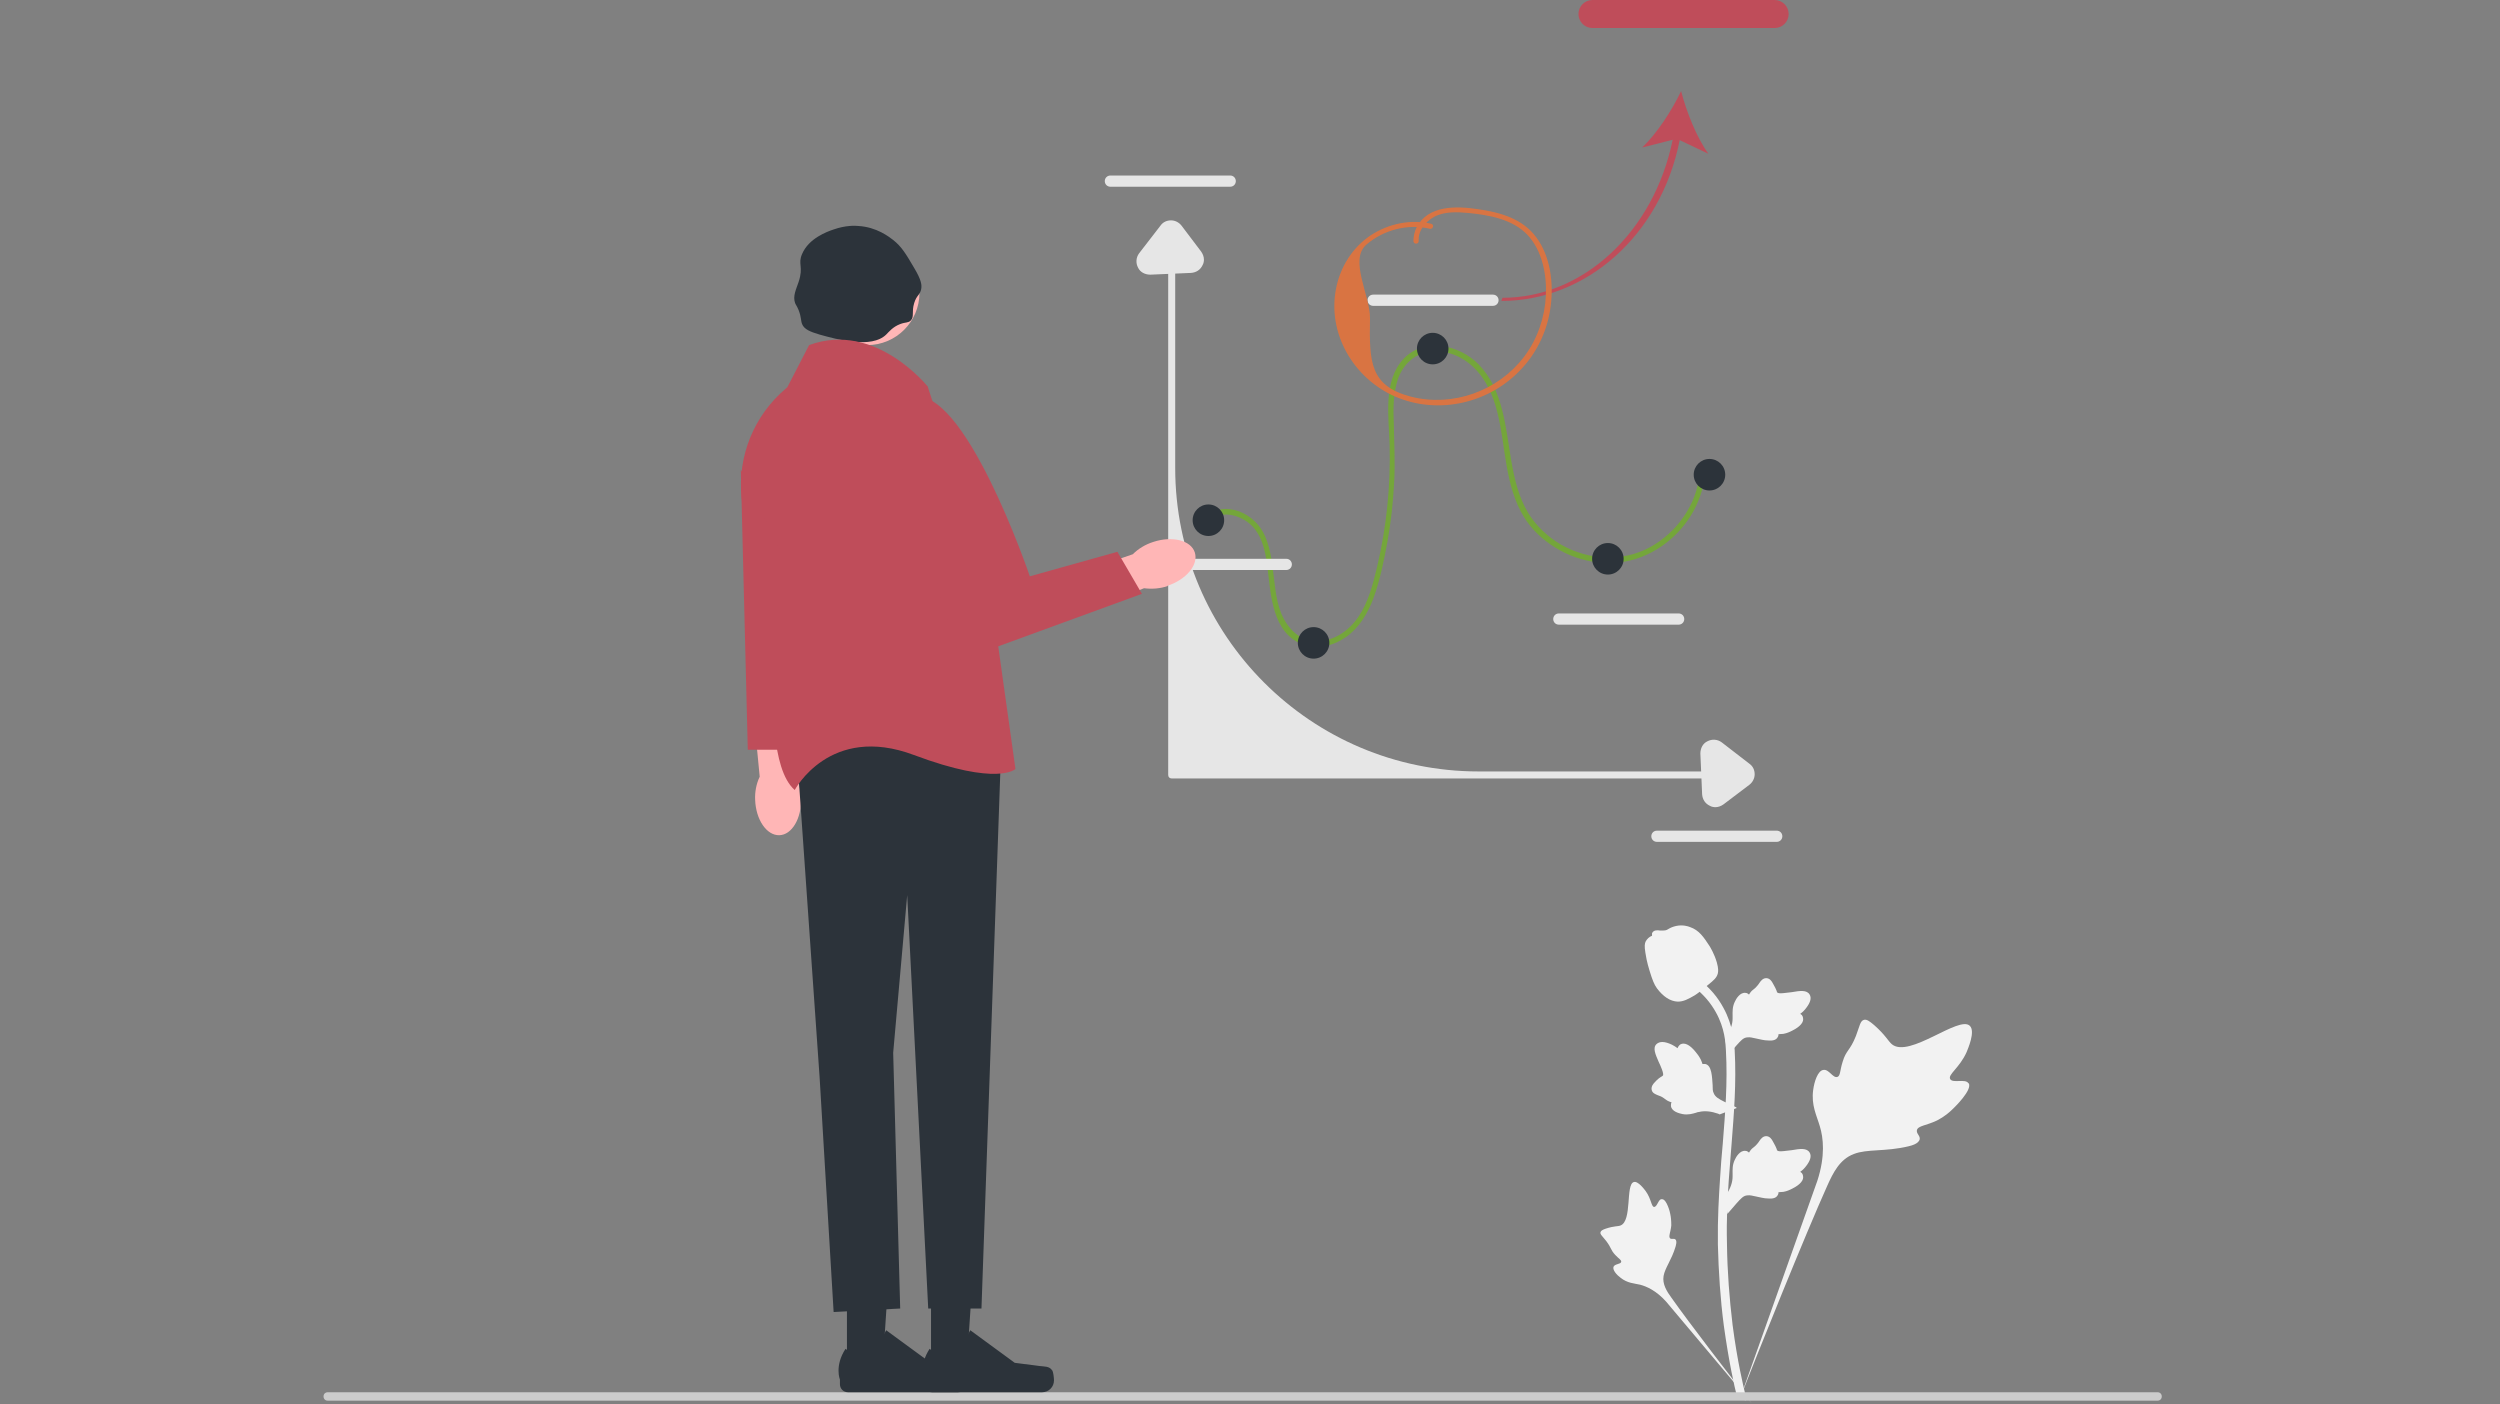 <?xml version="1.0" encoding="UTF-8"?>
<svg id="Layer_1" xmlns="http://www.w3.org/2000/svg" viewBox="0 0 680 382">
  <rect x="0" y="0" width="680" height="382" fill="#808080" stroke="none"/>
  <g id="Layer_1-2" data-name="Layer_1">
    <path d="M328.9,141.891c2.763-3.049,7.242-2.096,10.292,0,3.907,2.763,4.955,7.719,5.527,12.197.953,7.528,1.239,18.106,9.72,21.25,3.907,1.429,8.386.286,11.721-2.096,3.621-2.573,5.908-6.48,7.433-10.577,1.811-4.955,2.859-10.292,3.812-15.437.953-5.336,1.525-10.673,1.811-16.104.286-5.241,0-10.482-.095-15.723-.191-4.098-.191-8.386,1.144-12.388,1.429-4.002,4.669-6.956,8.957-7.433,4.193-.381,8.481,1.334,11.435,4.193,7.242,6.766,7.528,17.915,9.148,26.968.858,4.765,2.096,9.625,4.669,13.817,2.096,3.431,5.146,6.289,8.576,8.386,6.861,4.288,15.723,5.527,23.347,2.573,7.433-2.859,13.532-9.148,16.104-16.771.667-1.906,1.048-3.812,1.239-5.813,0-.953-1.334-.953-1.429,0-.858,8.386-6.194,15.914-13.532,19.916-7.528,4.098-16.676,3.526-24.109-.667-3.621-2.096-6.766-5.051-8.957-8.576-2.668-4.383-3.812-9.434-4.669-14.389-1.525-8.958-2.192-19.249-8.862-26.11-5.241-5.336-14.77-7.433-20.393-1.525-5.718,6.099-4.002,16.009-3.812,23.537.286,11.149-.858,22.298-3.431,33.162-1.144,4.765-2.382,9.625-5.146,13.627-2.573,3.716-6.67,6.575-11.34,6.48-4.574,0-7.814-3.431-9.529-7.433-1.715-4.288-1.811-8.862-2.478-13.341-.572-4.098-1.525-8.672-4.669-11.721-2.382-2.382-6.003-3.907-9.339-3.335-1.62.286-3.049,1.048-4.193,2.287-.572.667.381,1.715,1.048,1.048h0Z" fill="#74a63a"/>
    <g>
      <path d="M535.399,294.645c-.762-1.334-4.288.095-4.955-1.144-.667-1.239,2.573-3.049,4.479-7.338.286-.762,2.478-5.622.858-7.147-2.954-2.859-16.39,8.862-21.155,5.05-1.048-.858-1.715-2.478-4.86-5.241-1.239-1.048-2.001-1.62-2.763-1.429-1.048.286-1.144,1.62-2.192,4.383-1.62,4.098-2.668,3.812-3.621,7.052-.762,2.382-.572,3.812-1.429,4.098-1.239.381-2.287-2.192-3.812-1.906-1.525.191-2.478,3.24-2.763,5.432-.572,4.193.953,6.956,1.811,9.91.953,3.145,1.525,8.005-.667,14.77l-21.25,59.844c4.669-12.293,18.296-45.931,23.918-58.414,1.62-3.621,3.431-7.242,7.242-8.672,3.621-1.429,8.481-.572,14.866-2.096.762-.191,2.763-.667,3.049-1.906.191-.953-.953-1.525-.762-2.478.286-1.239,2.573-1.239,5.527-2.668,2.001-1.048,3.335-2.192,4.383-3.24.286-.286,5.241-5.05,4.193-6.861h-.095Z" fill="#f2f2f2"/>
      <path d="M451.922,326.186c-.858,0-1.144,2.096-2.001,2.096-.762,0-.762-2.192-2.287-4.288-.286-.381-2.096-2.859-3.24-2.478-2.287.667-.381,10.577-3.621,11.816-.667.286-1.715.095-4.002.858-.858.286-1.334.572-1.429.953-.191.572.476,1.048,1.525,2.382,1.525,2.001,1.144,2.382,2.478,3.812.953,1.048,1.715,1.334,1.62,1.906-.191.667-1.715.476-2.096,1.334-.286.858.858,2.192,1.906,2.954,1.906,1.525,3.716,1.525,5.336,1.906,1.811.476,4.383,1.62,7.052,4.574l23.251,27.635c-4.669-5.813-17.248-22.203-21.727-28.588-1.334-1.811-2.573-3.812-2.192-6.003.381-2.192,2.192-4.383,3.24-7.909.095-.381.476-1.525,0-2.001-.381-.381-1.048,0-1.429-.286-.572-.476.095-1.62.286-3.526,0-1.334-.095-2.287-.286-3.145,0-.286-.953-4.002-2.192-4.002h-.191Z" fill="#f2f2f2"/>
      <path d="M469.837,330.189l-.572-4.86.286-.381c1.144-1.715,1.715-3.335,1.715-4.955v-.762c0-1.048-.095-2.287.572-3.716.381-.858,1.429-2.668,2.954-2.478.381,0,.762.286.953.476,0,0,0-.095.095-.191.476-.762.858-1.048,1.239-1.334.286-.191.572-.476,1.048-1.048.191-.286.381-.476.476-.667.381-.572.953-1.239,1.811-1.239.953,0,1.525.858,1.811,1.429.572.953.858,1.62,1.048,2.096,0,.191.095.381.191.381.286.476,2.859,0,3.907-.095,2.192-.381,4.098-.667,4.86.667.572.953.191,2.287-1.239,4.002-.476.572-.953.953-1.334,1.239.381.191.667.476.762,1.048h0c.286,1.144-.667,2.382-2.954,3.526-.572.286-1.334.667-2.382.858-.476,0-.953.095-1.334.095,0,.191,0,.476-.191.762-.381.762-1.239,1.048-2.478.953-1.334,0-2.478-.381-3.526-.572-.858-.191-1.62-.381-2.192-.286-1.144,0-1.906.953-2.954,2.096l-2.478,2.859h0l-.095.095Z" fill="#f2f2f2"/>
      <path d="M472.315,301.41l-4.574,1.715-.381-.191c-1.906-.667-3.716-.858-5.241-.476-.286,0-.476.095-.762.191-.953.286-2.192.667-3.716.381-.858-.191-2.954-.667-3.145-2.192,0-.381,0-.762.191-1.048h-.191c-.858-.286-1.239-.572-1.62-.858-.286-.191-.572-.476-1.239-.762-.286-.095-.572-.191-.762-.286-.667-.286-1.429-.572-1.62-1.429-.191-.953.476-1.715.858-2.096.762-.858,1.334-1.239,1.811-1.525.191-.095.286-.191.381-.286.381-.381-.667-2.763-1.144-3.716-.858-2.001-1.715-3.812-.572-4.86.858-.762,2.192-.762,4.193.191.572.286,1.144.667,1.525.953.095-.381.381-.762.762-1.048h0c1.048-.572,2.478,0,4.098,2.001.381.476.953,1.144,1.429,2.096.191.476.381.858.476,1.239h.762c.858.191,1.334.953,1.62,2.192.286,1.334.286,2.478.381,3.526,0,.858,0,1.715.286,2.192.381,1.048,1.429,1.62,2.763,2.287l3.431,1.62h0v.191Z" fill="#f2f2f2"/>
      <path d="M469.837,287.212l-.572-4.86.286-.381c1.144-1.715,1.715-3.335,1.715-4.955v-.762c0-1.048-.095-2.287.572-3.716.381-.858,1.429-2.668,2.954-2.478.381,0,.762.286.953.476,0,0,0-.095.095-.191.476-.762.858-1.048,1.239-1.334.286-.191.572-.476,1.048-1.048.191-.286.381-.476.476-.667.381-.572.953-1.239,1.811-1.239.953,0,1.525.858,1.811,1.429.572.953.858,1.62,1.048,2.096,0,.191.095.381.191.381.286.476,2.859,0,3.907-.095,2.192-.381,4.098-.667,4.86.667.572.953.191,2.287-1.239,4.002-.476.572-.953.953-1.334,1.239.381.191.667.476.762,1.048h0c.286,1.144-.667,2.382-2.954,3.526-.572.286-1.334.667-2.382.858-.476,0-.953.095-1.334.095,0,.191,0,.476-.191.762-.381.762-1.239,1.048-2.478.953-1.334,0-2.478-.381-3.526-.572-.858-.191-1.62-.381-2.192-.286-1.144,0-1.906.953-2.954,2.096l-2.478,2.859h0l-.095.095Z" fill="#f2f2f2"/>
      <path d="M474.792,380.98l-1.048-.667-.286-1.144.286,1.144h-1.144s0-.191-.191-.667c-.572-2.192-2.096-8.767-3.526-19.059-.953-7.242-1.429-14.675-1.62-22.108-.095-7.433.286-13.055.572-17.629.191-3.431.476-6.67.762-9.815.667-8.481,1.334-16.486.858-25.253-.095-2.001-.286-6.099-2.763-10.482-1.429-2.573-3.335-4.765-5.718-6.67l1.525-1.906c2.668,2.096,4.765,4.574,6.289,7.433,2.668,4.86,2.859,9.339,3.049,11.53.476,8.957-.191,17.057-.858,25.634-.286,3.145-.476,6.385-.762,9.815-.286,4.479-.667,10.101-.476,17.439.095,7.338.667,14.675,1.525,21.822,1.334,10.196,2.954,16.676,3.431,18.773.286,1.144.381,1.334,0,1.811h.095Z" fill="#f2f2f2"/>
      <path d="M456.592,272.441h-.286c-2.001-.095-3.907-1.334-5.622-3.621-.762-1.048-1.239-2.287-2.001-4.765-.095-.381-.762-2.287-1.144-4.955-.286-1.715-.191-2.478.095-3.049.381-.667.953-1.239,1.715-1.525v-.667c.381-.953,1.525-.858,2.096-.762h1.048c.667,0,.953-.191,1.429-.476s1.144-.572,2.001-.762c1.811-.381,3.24.095,3.716.286,2.573.858,3.812,2.859,5.336,5.146.286.476,1.334,2.192,2.001,4.479.476,1.715.381,2.382.286,2.954-.286,1.144-.953,1.811-2.763,3.24-1.811,1.525-2.763,2.287-3.526,2.763-1.811,1.048-3.049,1.715-4.574,1.715h.191Z" fill="#f2f2f2"/>
    </g>
    <path d="M406.087,83.19h-32.59c-.858,0-1.525-.667-1.525-1.525s.667-1.525,1.525-1.525h32.59c.858,0,1.525.667,1.525,1.525s-.667,1.525-1.525,1.525Z" fill="#e6e6e6"/>
    <path d="M456.592,169.907h-32.59c-.858,0-1.525-.667-1.525-1.525s.667-1.525,1.525-1.525h32.59c.858,0,1.525.667,1.525,1.525s-.667,1.525-1.525,1.525Z" fill="#e6e6e6"/>
    <path d="M483.273,228.988h-32.59c-.858,0-1.525-.667-1.525-1.525s.667-1.525,1.525-1.525h32.59c.858,0,1.525.667,1.525,1.525s-.667,1.525-1.525,1.525Z" fill="#e6e6e6"/>
    <path d="M334.617,50.791h-32.59c-.858,0-1.525-.667-1.525-1.525s.667-1.525,1.525-1.525h32.59c.858,0,1.525.667,1.525,1.525s-.667,1.525-1.525,1.525h0Z" fill="#e6e6e6"/>
    <path d="M88,379.836c0,.667.476,1.144,1.144,1.144h497.713c.667,0,1.144-.476,1.144-1.144s-.476-1.144-1.144-1.144H89.144c-.667,0-1.144.476-1.144,1.144Z" fill="#ccc"/>
    <path d="M466.502,211.74h-147.799c-.572,0-.953-.381-.953-.953V69.754c0-.572.381-.953.953-.953s.953.381.953.953v57.557c0,45.55,36.973,82.523,82.523,82.523h64.322c.572,0,.953.381.953.953s-.381.953-.953.953h0Z" fill="#e6e6e6"/>
    <path d="M349.864,155.041h-32.59c-.858,0-1.525-.667-1.525-1.525s.667-1.525,1.525-1.525h32.59c.858,0,1.525.667,1.525,1.525s-.667,1.525-1.525,1.525Z" fill="#e6e6e6"/>
    <path id="uuid-5c502ea6-9d8d-47ac-9944-b5b4822d592a-839" d="M317.56,159.329c5.146-1.715,8.481-5.718,7.433-9.053s-6.194-4.574-11.34-2.859c-2.096.667-4.002,1.811-5.527,3.335l-21.822,7.528,3.716,10.196,21.155-8.481c2.192.286,4.383.095,6.385-.572h0v-.095Z" fill="#ffb6b6"/>
    <path id="uuid-ca9917be-6801-4c2d-b7fb-204f6c00dfb7-840" d="M205.4,217.553c.191,5.432,3.145,9.72,6.575,9.625s6.099-4.574,5.908-10.101c0-2.192-.572-4.288-1.62-6.194l-1.048-23.061-10.768.762,2.192,22.68c-.953,2.001-1.334,4.193-1.239,6.289h0Z" fill="#ffb6b6"/>
    <g>
      <polygon points="230.367 372.88 239.992 372.88 242.469 335.43 230.367 335.716 230.367 372.88" fill="#2c333a"/>
      <path d="M263.338,372.689h0c.286.476.476,2.096.476,2.763h0c0,1.811-1.429,3.24-3.24,3.24h-29.922c-1.239,0-2.192-.953-2.192-2.192v-1.239s-1.525-3.716,1.525-8.386c0,0,3.812,3.621,9.434-2.001l1.62-3.049,12.102,8.862,6.67.858c1.429.191,2.763,0,3.526,1.239h0v-.095Z" fill="#2c333a"/>
    </g>
    <g>
      <polygon points="253.237 372.88 262.862 372.88 265.339 335.43 253.237 335.716 253.237 372.88" fill="#2c333a"/>
      <path d="M286.208,372.689h0c.286.476.476,2.096.476,2.763h0c0,1.811-1.429,3.24-3.24,3.24h-29.922c-1.239,0-2.192-.953-2.192-2.192v-1.239s-1.525-3.716,1.525-8.386c0,0,3.812,3.621,9.434-2.001l1.62-3.049,12.102,8.862,6.67.858c1.429.191,2.763,0,3.526,1.239h0v-.095Z" fill="#2c333a"/>
    </g>
    <circle cx="235.894" cy="79.665" r="14.199" fill="#ffb6b6"/>
    <polygon points="216.264 197.732 222.934 293.025 226.746 356.871 244.852 355.918 242.946 286.354 246.757 243.472 252.475 355.918 266.959 355.918 272.486 198.685 241.516 194.397 216.264 197.732" fill="#2c333a"/>
    <path d="M241.04,91.004c-4.002,3.907-13.341,1.334-18.106,0-2.573-.762-4.193-1.429-4.765-2.859-.381-.953-.191-1.906-.953-3.812-.476-1.144-.667-1.239-.953-1.906-.667-1.906.286-3.716.953-5.718,1.429-4.288-.286-4.765.953-7.623,1.811-4.288,6.861-6.099,8.576-6.67,3.24-1.144,5.908-1.048,6.67-.953,5.051.286,8.386,2.954,9.529,3.812,2.287,1.811,3.431,3.716,5.718,7.623,2.001,3.335,2.096,4.669,1.906,5.718-.286,1.62-1.239,1.62-1.906,3.812-.762,2.478.095,3.716-.953,4.765-.667.667-1.334.381-2.859.953-2.001.762-3.049,2.096-3.812,2.859Z" fill="#2c333a"/>
    <path d="M252.475,105.298s-14.294-18.106-32.399-11.435l-5.908,11.435-2.001,1.811c-8.195,7.814-12.007,19.154-10.196,30.303l8.481,51.744s-.953,20.011,5.718,25.729c0,0,9.529-18.106,32.399-9.529,22.87,8.576,27.635,3.812,27.635,3.812l-7.623-54.317-16.2-49.552h.095Z" fill="#bf4d5a"/>
    <path d="M247.71,108.157l-4.765,10.482,18.106,60.987,49.552-18.106-6.67-11.435-23.823,6.67s-18.106-53.364-32.399-48.599Z" fill="#bf4d5a"/>
    <polygon points="213.881 203.926 203.399 203.926 201.493 127.692 213.881 153.421 213.881 203.926" fill="#bf4d5a"/>
    <circle cx="328.686" cy="141.502" r="4.288" fill="#2c333a"/>
    <circle cx="357.297" cy="174.862" r="4.288" fill="#2c333a"/>
    <circle cx="389.696" cy="94.816" r="4.288" fill="#2c333a"/>
    <circle cx="437.342" cy="151.992" r="4.288" fill="#2c333a"/>
    <circle cx="464.977" cy="129.121" r="4.288" fill="#2c333a"/>
    <g>
      <path d="M456.877,38.117l7.814,3.716c-3.24-4.479-6.003-11.53-7.433-17.057-2.478,5.241-6.575,11.53-10.577,15.342l8.29-2.096c-5.146,25.062-24.3,42.977-46.312,42.977l-.286.858c22.966,0,43.358-17.724,48.504-43.739h0Z" fill="#bf4d5a"/>
      <path d="M433.15,0h49.552c2.096,0,3.812,1.715,3.812,3.812s-1.715,3.812-3.812,3.812h-49.552c-2.096,0-3.812-1.715-3.812-3.812s1.715-3.812,3.812-3.812Z" fill="#bf4d5a"/>
    </g>
    <path d="M466.597,219.554c-.476,0-1.048-.095-1.525-.381-1.239-.572-2.001-1.715-2.096-3.145l-.476-11.054c0-1.429.667-2.763,1.906-3.335,1.239-.667,2.763-.572,3.907.286l7.528,5.813c.953.667,1.429,1.715,1.429,2.859s-.572,2.192-1.429,2.859l-7.052,5.336c-.667.476-1.429.762-2.192.762h0Z" fill="#e6e6e6"/>
    <path d="M327.47,70.612c0,.476-.095,1.048-.381,1.525-.572,1.239-1.715,2.001-3.145,2.096l-11.054.476c-1.429,0-2.763-.667-3.335-1.906-.667-1.239-.572-2.763.286-3.907l5.813-7.528c.667-.953,1.715-1.429,2.859-1.429s2.192.572,2.859,1.429l5.336,7.052c.476.667.762,1.429.762,2.192h0Z" fill="#e6e6e6"/>
    <path d="M389.41,60.892c-5.622-1.334-11.626-.095-16.486,3.049-5.05,3.335-8.386,8.672-9.529,14.58-2.382,12.197,4.765,24.395,16.104,29.35,11.912,5.146,26.015,1.715,34.591-7.814,4.288-4.669,6.956-10.673,7.719-16.962.762-6.194-.095-13.341-3.907-18.487-3.716-5.146-9.91-6.861-15.914-7.719-5.813-.858-13.532-1.144-16.676,4.955-.572,1.144-.858,2.478-.858,3.716,0,.953,1.429.953,1.429,0-.191-2.859,1.811-5.241,4.193-6.575,2.859-1.525,6.289-1.334,9.434-1.048,5.622.572,12.007,1.715,16.009,6.003,4.002,4.288,5.241,10.863,4.955,16.486-.286,5.908-2.287,11.816-5.908,16.581-7.052,9.339-19.44,13.817-30.875,10.863-11.149-2.954-11.245-9.529-11.054-21.25.095-6.194-5.813-16.009-.953-20.107,4.669-4.002,11.245-5.718,17.248-4.288.858.191,1.239-1.144.381-1.334h.095Z" fill="#d97442"/>
  </g>
</svg>